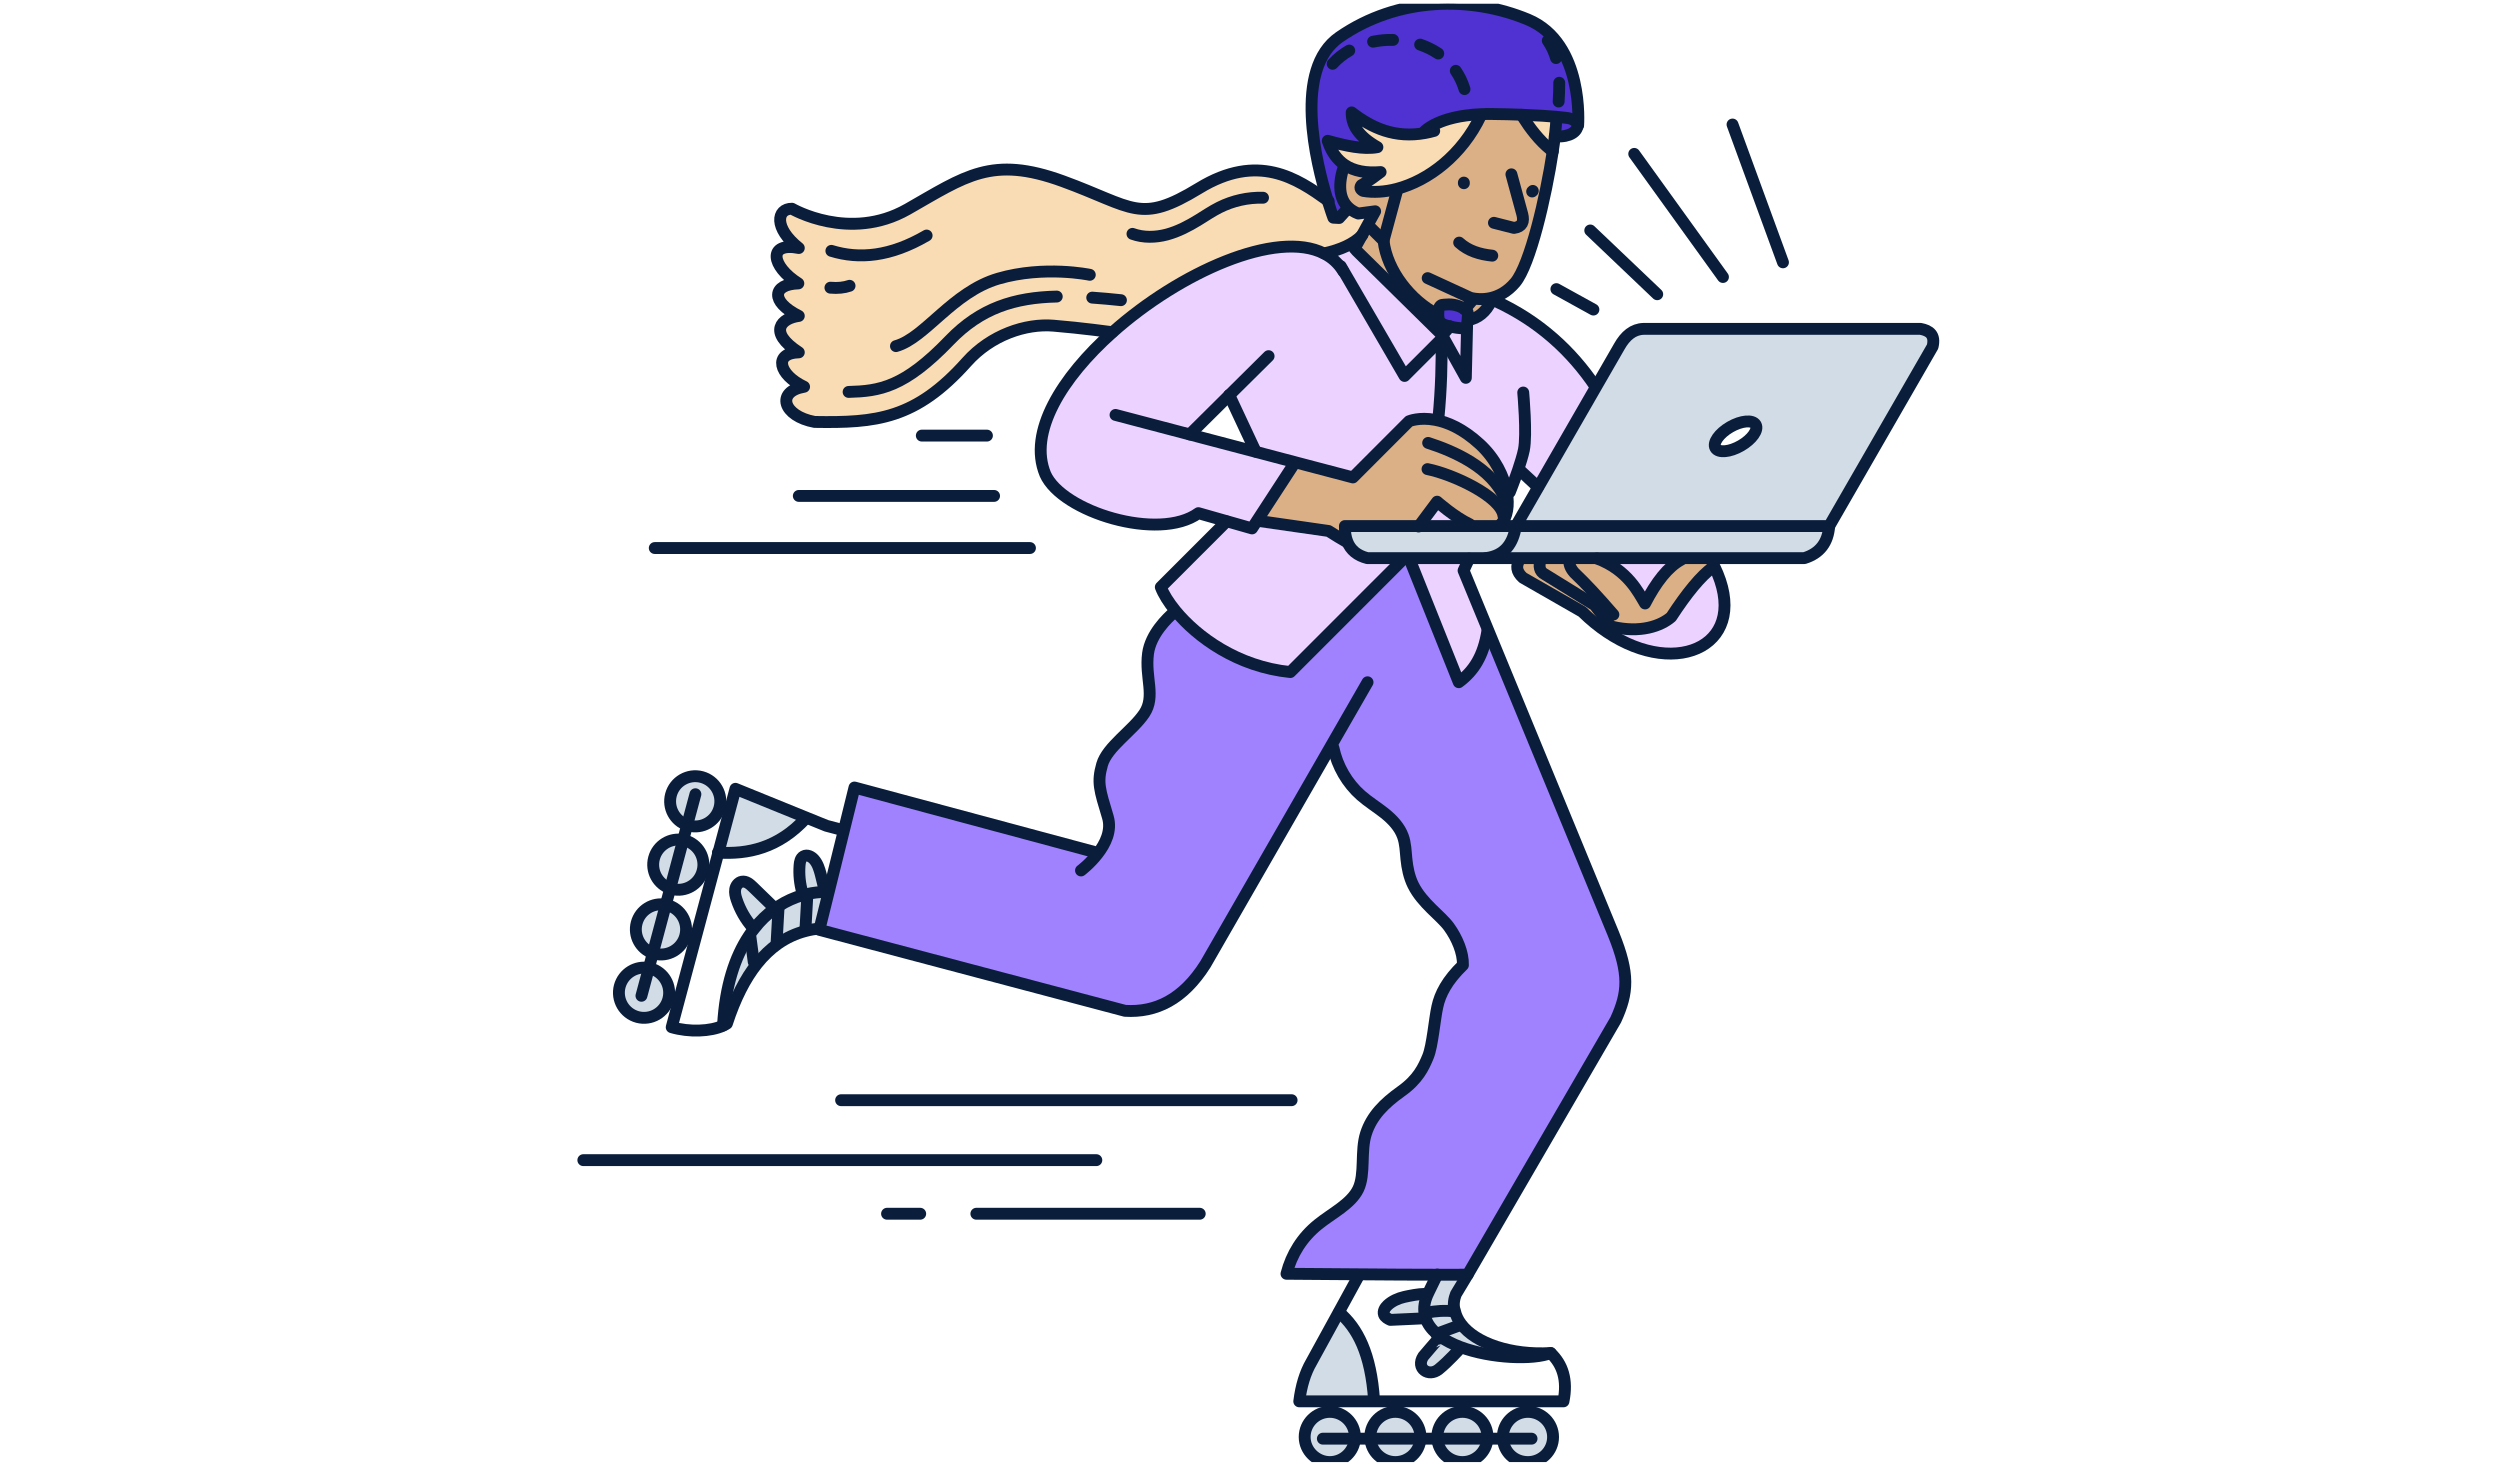 <svg width="280" height="164" viewBox="0 0 280 164" fill="none" xmlns="http://www.w3.org/2000/svg">
<g clip-path="url(#clip0_2067_2570)">
<path d="M215.107 36.835C216.105 37.021 216.77 37.507 216.451 38.818L204.871 58.917H169.777L172.286 54.565L178.761 43.324L181.357 38.818C182.036 37.607 182.914 36.868 184.072 36.835H215.107ZM194.987 49.919C196.232 49.2 196.971 48.149 196.638 47.57C196.298 46.991 195.021 47.104 193.776 47.823C192.538 48.541 191.799 49.593 192.132 50.172C192.465 50.751 193.743 50.638 194.987 49.919Z" fill="#D2DCE6"/>
<path d="M169.777 58.917H204.871C204.738 60.754 203.832 61.972 202.082 62.511H166.449C168.532 62.225 169.477 60.874 169.777 58.917Z" fill="#D2DCE6"/>
<path d="M192.012 63.45C196.219 72.088 187.966 76.148 179.993 70.797L180.492 70.205V70.178C183.733 70.963 186.036 70.092 187.181 69.1C188.938 66.405 190.508 64.488 191.846 63.529L192.012 63.45Z" fill="#EBD2FF"/>
<path d="M191.753 62.937C191.846 63.11 191.932 63.283 192.012 63.45L191.846 63.529C190.508 64.488 188.938 66.404 187.18 69.1C186.036 70.092 183.733 70.963 180.498 70.178C180.478 70.178 180.452 70.171 180.432 70.165L178.608 67.775L173.031 64.328C172.399 64.002 172.326 63.41 172.552 62.671V62.511H178.861V62.551C182.302 63.822 183.52 66.391 184.245 67.589C185.497 65.18 186.808 63.489 188.305 62.678V62.511H191.753V62.937Z" fill="#DBB087"/>
<path d="M188.305 62.511V62.678C186.808 63.489 185.497 65.18 184.246 67.589C183.52 66.391 182.302 63.822 178.861 62.551V62.511H188.305Z" fill="#EBD2FF"/>
<path d="M149.038 83.595L135.009 107.994C132.513 111.947 129.452 113.425 126.004 113.212L91.762 104.141L91.795 104.001L92.8 99.948L94.517 92.999L95.702 88.201L122.577 95.422L122.936 95.622C123.801 94.51 124.54 93.019 124.074 91.489C123.149 88.414 122.869 87.629 123.435 85.625C124.008 83.629 126.869 81.838 128.16 79.908C129.445 77.978 128.227 75.908 128.58 73.193C128.866 71.03 130.729 69.233 131.482 68.588L131.668 68.428C134.057 71.329 138.59 74.677 144.519 75.269L157.131 62.651V62.511H157.903V62.704L163.381 76.408C165.045 75.176 166.15 73.493 166.595 70.617L166.675 70.584L180.698 104.587C182.522 109.086 182.355 111.175 180.964 114.217L164.386 142.749H164.379C164.253 142.769 162.908 142.775 160.965 142.769C158.536 142.769 155.161 142.749 152.073 142.722C147.814 142.695 144.087 142.662 144.087 142.662C144.659 140.453 145.844 138.576 147.621 137.145C149.158 135.894 151.308 134.862 152.12 133.178C152.932 131.494 152.353 128.932 152.992 126.955C153.631 124.979 155.022 123.588 156.925 122.23C158.829 120.879 159.441 119.535 159.94 118.33C160.439 117.125 160.672 114.157 160.985 112.746C161.291 111.335 162.063 109.818 163.847 108.094C163.887 106.696 163.195 105.066 162.289 103.815C161.384 102.563 159.294 101.192 158.276 99.136C157.824 98.224 157.617 97.206 157.517 96.194C157.431 95.342 157.418 94.47 157.125 93.665C156.752 92.627 155.953 91.788 155.095 91.096C154.23 90.411 153.278 89.825 152.446 89.1C150.875 87.722 149.777 85.818 149.345 83.775L149.038 83.595Z" fill="#A082FF"/>
<path d="M180.498 70.178V70.205L179.993 70.797C179.054 70.171 178.122 69.413 177.211 68.514L170.569 64.707C169.79 63.995 169.823 63.37 170.136 62.777V62.511H172.552V62.671C172.326 63.41 172.399 64.002 173.031 64.328L178.608 67.775L180.432 70.165C180.432 70.165 180.478 70.178 180.498 70.178Z" fill="#DBB087"/>
<path d="M170.023 52.641C169.577 53.939 169.104 55.11 169.104 55.11H168.765C168.452 53.353 167.467 51.343 165.743 49.753C163.827 47.989 162.083 47.27 160.732 47.024L161.098 46.891C161.431 43.45 161.484 40.615 161.457 37.959H161.744L164.173 42.319L164.313 36.469H164.299C164.326 36.262 164.346 36.056 164.366 35.85H164.432C165.511 35.657 166.436 34.971 167.028 33.673H167.407C172.445 35.976 176.073 39.417 178.662 43.264L178.761 43.324L172.286 54.565L172.246 54.545L170.243 52.681L170.023 52.641Z" fill="#EBD2FF"/>
<path d="M148.692 22.446C147.355 18.113 144.839 7.737 150.017 4.157C156.632 -0.416 164.812 -0.442 171.141 2.193C177.464 4.836 176.752 14.053 176.752 14.053L176.665 14.067C176.652 13.654 176.246 13.281 175.394 13.195C175.394 13.195 175.041 13.148 174.316 13.082C173.504 13.008 172.206 12.915 170.396 12.849C169.444 12.809 168.346 12.782 167.101 12.769C166.662 12.762 166.243 12.769 165.843 12.789C161.111 12.995 159.561 14.699 159.561 14.699L159.601 14.899C156.253 15.504 153.664 14.359 151.388 12.589C151.375 13.947 152.067 15.225 154.27 16.483C152.719 16.762 150.762 16.349 148.706 15.77C149.105 17.008 149.757 17.893 150.616 18.472L150.543 18.559C149.85 20.582 149.957 22.266 151.035 23.258L150.982 23.311L149.984 24.416L149.338 24.382C149.338 24.382 149.058 23.644 148.692 22.446Z" fill="#5032D2"/>
<path d="M176.665 14.066C176.698 14.679 175.846 15.377 174.316 15.271L174.143 15.258C174.249 14.379 174.309 13.634 174.316 13.088C175.041 13.148 175.394 13.194 175.394 13.194C176.246 13.281 176.652 13.654 176.665 14.066Z" fill="#5032D2"/>
<path d="M174.143 15.258C174.083 15.777 174.003 16.349 173.91 16.948L173.637 16.735C172.366 15.697 171.394 14.419 170.529 13.055L170.396 12.855C172.206 12.915 173.504 13.008 174.316 13.081C174.309 13.634 174.249 14.379 174.143 15.258Z" fill="#FADCB4"/>
<path d="M164.858 33.394L164.812 33.74L164.046 34.632C163.461 34.226 162.729 34.039 162.016 34.106C161.577 34.153 161.417 34.059 161.211 34.412C161.105 34.592 161.085 34.891 161.085 35.151H160.898C158.063 33.7 155.341 30.379 154.955 26.951L156.473 21.341L156.419 21.161C159.987 20.229 163.76 17.361 165.85 12.948V12.789C166.243 12.769 166.662 12.762 167.101 12.769C168.346 12.782 169.444 12.809 170.396 12.849L170.529 13.055C171.394 14.419 172.366 15.697 173.637 16.735L173.91 16.948C173.138 22.06 171.381 29.64 169.71 31.637C168.818 32.695 167.827 33.181 166.955 33.38C166.01 33.593 165.211 33.474 164.858 33.394Z" fill="#DBB087"/>
<path d="M168.326 161.131C168.319 161.071 168.319 161.011 168.319 160.945C168.319 159.394 169.577 158.129 171.128 158.129C172.678 158.129 173.943 159.394 173.943 160.945C173.943 162.495 172.685 163.753 171.128 163.753C169.57 163.753 168.419 162.595 168.326 161.131Z" fill="#D2DCE6"/>
<path d="M163.647 148.299C165.264 150.462 169.251 151.807 173.677 151.541C171.76 152.313 167.035 152.166 163.567 150.868C162.715 150.542 161.943 150.156 161.304 149.697C161.165 149.597 161.038 149.491 160.912 149.384L163.494 148.433L163.647 148.299Z" fill="#D2DCE6"/>
<path d="M158.922 58.917H169.777C169.477 60.874 168.532 62.225 166.449 62.504H164.532H153.145C152.02 62.218 151.261 61.606 150.895 60.648C150.702 60.162 150.616 59.583 150.629 58.91H158.922V58.917Z" fill="#D2DCE6"/>
<path d="M168.765 55.117C169.025 56.601 168.812 57.912 168.146 58.651V58.917H164.619V58.718C162.882 57.899 160.958 56.188 160.958 56.188L158.922 58.917H150.629C150.616 59.589 150.702 60.168 150.895 60.654L150.809 60.688C150.29 60.401 149.617 59.989 148.805 59.47L140.872 58.331L140.806 58.292L145.019 51.822L145.032 51.763L151.528 53.473L157.817 47.177C157.817 47.177 158.942 46.691 160.732 47.024C162.083 47.27 163.827 47.989 165.743 49.753C167.467 51.343 168.452 53.353 168.765 55.117Z" fill="#DBB087"/>
<path d="M166.955 33.38L167.028 33.673C166.436 34.971 165.511 35.657 164.432 35.856H164.366C164.386 35.657 164.399 35.464 164.406 35.271C164.412 35.164 164.419 35.058 164.379 34.965C164.333 34.858 164.239 34.778 164.153 34.705C164.12 34.678 164.086 34.652 164.046 34.632L164.812 33.74L164.858 33.394C165.211 33.474 166.01 33.593 166.955 33.38Z" fill="#DBB087"/>
<path d="M163.92 63.902L166.675 70.584L166.595 70.617C166.149 73.493 165.045 75.176 163.381 76.408L157.903 62.704V62.511H164.532V62.564L163.92 63.902Z" fill="#EBD2FF"/>
<path d="M166.595 160.945C166.595 161.011 166.595 161.071 166.589 161.131H160.978C160.978 161.071 160.978 161.011 160.978 160.945C160.978 159.394 162.236 158.129 163.793 158.129C165.351 158.129 166.602 159.394 166.602 160.945H166.595Z" fill="#D2DCE6"/>
<path d="M160.978 161.131H166.589C166.495 162.595 165.278 163.753 163.787 163.753C162.296 163.753 161.071 162.595 160.978 161.131Z" fill="#D2DCE6"/>
<path d="M159.6 14.898L159.561 14.699C159.561 14.699 161.111 12.995 165.843 12.789V12.948C163.76 17.361 159.986 20.229 156.419 21.161C155.108 21.5 153.824 21.58 152.666 21.381C152.326 21.194 152.286 20.981 152.486 20.735C152.486 20.735 153.238 20.342 154.629 19.271C153.032 19.411 151.667 19.171 150.616 18.472C149.757 17.893 149.105 17.008 148.706 15.77C150.762 16.349 152.719 16.762 154.269 16.482C152.067 15.224 151.374 13.947 151.388 12.589C153.664 14.359 156.253 15.504 159.6 14.898Z" fill="#FADCB4"/>
<path d="M164.619 58.718V58.917H158.922L160.958 56.188C160.958 56.188 162.882 57.899 164.619 58.718Z" fill="#EBD2FF"/>
<path d="M164.046 34.632C164.086 34.652 164.12 34.678 164.153 34.705C164.239 34.778 164.333 34.858 164.379 34.964C164.419 35.058 164.412 35.164 164.406 35.271C164.399 35.464 164.386 35.657 164.366 35.85C164.346 36.056 164.326 36.262 164.299 36.468C164.299 36.489 164.293 36.502 164.293 36.522C164.279 36.608 164.259 36.708 164.186 36.755C164.14 36.781 164.073 36.781 164.02 36.781C163.467 36.768 162.915 36.695 162.383 36.562C162.249 36.528 162.116 36.489 161.983 36.449C161.704 36.362 161.404 36.242 161.244 35.989C161.145 35.83 161.111 35.637 161.098 35.45C161.091 35.364 161.085 35.264 161.085 35.151C161.085 34.891 161.105 34.592 161.211 34.412C161.417 34.059 161.577 34.153 162.016 34.106C162.729 34.039 163.461 34.226 164.046 34.632Z" fill="#5032D2"/>
<path d="M164.379 142.755L163.061 144.945C162.888 145.378 162.695 146.163 162.955 146.822V146.835L162.795 146.875C161.937 146.749 160.892 146.809 159.687 147.035L159.541 147.061C159.454 146.456 159.547 145.784 159.86 145.051C159.92 144.912 159.987 144.772 160.06 144.626L160.965 142.769C162.908 142.775 164.253 142.769 164.379 142.755Z" fill="#D2DCE6"/>
<path d="M164.313 36.468L164.173 42.319L161.744 37.959H161.457C161.464 37.793 161.457 37.627 161.457 37.46H161.604L162.383 36.562C162.915 36.695 163.467 36.768 164.02 36.781C164.073 36.781 164.14 36.781 164.186 36.755C164.259 36.708 164.279 36.608 164.293 36.522C164.293 36.502 164.299 36.489 164.299 36.468H164.313Z" fill="#EBD2FF"/>
<path d="M163.647 148.299L163.494 148.432L160.912 149.384C160.313 148.872 159.873 148.279 159.654 147.607C159.601 147.427 159.561 147.248 159.541 147.061L159.687 147.035C160.892 146.809 161.937 146.749 162.795 146.875L162.955 146.835C163.068 147.354 163.308 147.847 163.647 148.299Z" fill="#D2DCE6"/>
<path d="M163.567 150.868L163.494 151.055C163.494 151.055 162.256 152.452 161.131 153.364C160.006 154.269 158.542 153.244 159.407 151.913C159.407 151.913 161.091 149.93 161.131 149.93L161.304 149.697C161.943 150.156 162.715 150.542 163.567 150.868Z" fill="#D2DCE6"/>
<path d="M152.519 26.386L153.165 25.208L153.251 25.254L154.955 26.951C155.341 30.379 158.063 33.7 160.898 35.157H161.085C161.085 35.264 161.085 35.364 161.098 35.45C161.111 35.637 161.145 35.83 161.244 35.989C161.404 36.242 161.704 36.362 161.983 36.449C162.116 36.489 162.249 36.529 162.382 36.562L161.604 37.46H161.457L151.947 28.096L151.707 27.817L151.767 27.743L152.519 26.386Z" fill="#DBB087"/>
<path d="M145.032 51.763L145.019 51.823L140.806 58.292L140.227 59.183L137.378 58.371L134.223 57.473C129.798 60.688 118.929 57.327 117.073 53.114C115.129 48.415 118.909 42.292 124.593 37.221C132.114 30.512 142.969 25.654 148.3 28.395C149.178 28.841 149.91 29.494 150.449 30.386L150.483 30.366L157.311 42.106L161.457 37.959C161.484 40.615 161.431 43.45 161.098 46.891L160.732 47.024C158.942 46.691 157.817 47.177 157.817 47.177L151.528 53.473L145.032 51.763ZM133.258 48.661L140.646 50.605V50.585L140.446 50.179L137.871 44.675L137.678 44.262L133.438 48.468L133.258 48.655V48.661Z" fill="#EBD2FF"/>
<path d="M150.483 30.366L150.449 30.386C149.91 29.494 149.178 28.841 148.3 28.396V28.382C150.177 27.97 151.601 27.311 152.519 26.386L151.767 27.743L151.707 27.817L151.947 28.096L161.457 37.46C161.457 37.627 161.464 37.793 161.457 37.959L157.311 42.106L150.483 30.366Z" fill="#EBD2FF"/>
<path d="M159.554 144.918L159.86 145.052C159.547 145.784 159.454 146.456 159.541 147.061C159.561 147.248 159.601 147.427 159.654 147.607L159.581 147.627C158.928 147.707 157.797 147.714 155.721 147.827C155.434 147.694 155.122 147.527 155.008 147.234C154.875 146.862 155.122 146.456 155.414 146.183C155.933 145.704 156.606 145.411 157.298 145.251C157.99 145.098 158.842 144.932 159.554 144.918Z" fill="#D2DCE6"/>
<path d="M159.095 160.945C159.095 161.011 159.095 161.071 159.095 161.131H153.484C153.477 161.071 153.477 161.011 153.477 160.945C153.477 159.394 154.735 158.129 156.286 158.129C157.837 158.129 159.101 159.394 159.101 160.945H159.095Z" fill="#D2DCE6"/>
<path d="M153.477 161.131H159.088C158.995 162.595 157.77 163.753 156.279 163.753C154.789 163.753 153.571 162.595 153.477 161.131Z" fill="#D2DCE6"/>
<path d="M157.131 62.511V62.651L144.519 75.27C138.589 74.677 134.057 71.33 131.668 68.428C130.862 67.443 130.297 66.518 130.01 65.759L137.371 58.398V58.372L140.227 59.184L140.806 58.292L140.872 58.332L148.805 59.47C149.617 59.989 150.29 60.401 150.809 60.688L150.895 60.654C151.261 61.613 152.02 62.225 153.145 62.511H157.131Z" fill="#EBD2FF"/>
<path d="M156.419 21.161L156.473 21.341L154.955 26.951L153.251 25.254L153.165 25.208L154.017 23.664L152.127 23.916C151.687 23.75 151.328 23.53 151.035 23.258C149.957 22.266 149.85 20.582 150.543 18.559L150.616 18.472C151.667 19.171 153.032 19.411 154.629 19.271C153.238 20.343 152.486 20.735 152.486 20.735C152.286 20.982 152.326 21.195 152.666 21.381C153.824 21.581 155.108 21.501 156.419 21.161Z" fill="#DBB087"/>
<path d="M154.017 23.664L153.165 25.208L152.519 26.386C151.601 27.311 150.177 27.97 148.306 28.382V28.396C142.969 25.654 132.114 30.512 124.593 37.221L124.58 37.207C124.58 37.207 121.092 36.728 117.984 36.475C114.876 36.216 110.983 37.507 108.281 40.535C102.551 46.964 98.098 47.37 91.236 47.257C87.649 46.592 86.897 43.856 90.058 43.317C87.216 41.979 86.591 39.543 89.466 39.464C85.932 37.154 87.536 35.643 89.466 35.384C86.251 33.78 86.511 31.836 89.413 31.743C86.358 29.813 85.965 27.084 89.466 27.777C86.631 25.527 86.99 23.364 88.701 23.377C88.701 23.377 95.13 27.138 101.639 23.437C108.141 19.737 111.063 17.388 119.036 20.296C127.009 23.204 127.608 25.161 134.297 21.081C140.899 17.048 145.278 19.997 148.692 22.446C149.058 23.644 149.338 24.382 149.338 24.382L149.984 24.416L150.982 23.311L151.035 23.258C151.328 23.53 151.687 23.75 152.127 23.916L154.017 23.664Z" fill="#FADCB4"/>
<path d="M153.897 156.845V156.951H145.518C145.731 155.214 146.183 153.743 146.875 152.559L149.944 146.962L149.983 146.982C152.033 148.732 153.551 151.58 153.897 156.845Z" fill="#D2DCE6"/>
<path d="M151.747 161.131C151.647 162.595 150.429 163.753 148.939 163.753C147.448 163.753 146.123 162.495 146.123 160.945C146.123 159.394 147.388 158.129 148.939 158.129C150.489 158.129 151.754 159.394 151.754 160.945C151.754 161.011 151.754 161.071 151.747 161.131Z" fill="#D2DCE6"/>
<path d="M92.381 99.908C92.494 99.908 92.6 99.915 92.7 99.921L92.8 99.948L91.795 104.001H91.775C91.249 104.048 90.737 104.134 90.238 104.267L90.205 104.141L90.418 100.347L90.371 100.141C91.096 99.975 91.775 99.901 92.381 99.908Z" fill="#D2DCE6"/>
<path d="M92.381 99.908C91.775 99.901 91.097 99.975 90.371 100.141C90.211 100.174 90.045 100.221 89.872 100.267V100.008C89.579 99.003 89.472 97.951 89.552 96.913C89.579 96.527 89.665 96.094 90.005 95.908C90.391 95.682 90.89 95.935 91.183 96.274C91.582 96.733 91.769 97.339 91.922 97.925C92.095 98.584 92.248 99.242 92.381 99.908Z" fill="#D2DCE6"/>
<path d="M90.371 100.141L90.418 100.347L90.205 104.141L90.238 104.267C89.133 104.553 88.095 105.026 87.13 105.705L86.983 105.498L87.203 101.565L87.163 101.512C88.068 100.919 88.993 100.52 89.872 100.267C90.045 100.221 90.211 100.174 90.371 100.141Z" fill="#D2DCE6"/>
<path d="M90.298 91.569L90.271 91.629C87.183 94.996 83.736 95.702 80.461 95.489L82.371 88.347L90.298 91.569Z" fill="#D2DCE6"/>
<path d="M87.163 101.512L87.203 101.565L86.984 105.498L87.13 105.705C86.298 106.29 85.519 107.029 84.794 107.934L84.415 107.715L84.055 104.993L83.856 104.853C84.042 104.56 84.242 104.281 84.461 104.021C85.153 103.116 85.925 102.397 86.717 101.818C86.864 101.712 87.01 101.612 87.163 101.512Z" fill="#D2DCE6"/>
<path d="M86.631 101.711L86.717 101.818C85.925 102.397 85.153 103.116 84.461 104.021L84.308 103.901C83.503 102.989 82.89 101.918 82.504 100.766C82.378 100.387 82.278 99.988 82.345 99.595C82.411 99.202 82.691 98.823 83.083 98.75C83.563 98.656 83.989 99.023 84.335 99.362C85.093 100.094 85.852 100.833 86.611 101.572C86.644 101.598 86.684 101.645 86.664 101.691C86.664 101.705 86.644 101.711 86.631 101.711Z" fill="#D2DCE6"/>
<path d="M84.415 107.715L84.794 107.934C83.469 109.598 82.331 111.808 81.413 114.643C81.286 114.729 81.14 114.809 80.987 114.876V114.856C81.227 110.364 82.345 107.136 83.855 104.853L84.055 104.993L84.415 107.715Z" fill="#D2DCE6"/>
<path d="M76.96 92.407C75.569 91.941 74.764 90.464 75.15 89.02C75.549 87.522 77.094 86.63 78.598 87.03C80.095 87.436 80.987 88.973 80.581 90.477C80.182 91.975 78.644 92.866 77.14 92.467C77.08 92.454 77.02 92.434 76.96 92.407Z" fill="#D2DCE6"/>
<path d="M76.694 94.124C78.198 94.53 79.09 96.068 78.684 97.572C78.285 99.069 76.741 99.961 75.243 99.562C75.183 99.549 75.124 99.529 75.064 99.502L76.514 94.085C76.574 94.091 76.634 94.104 76.694 94.124Z" fill="#D2DCE6"/>
<path d="M74.757 101.379C76.255 101.778 77.147 103.316 76.747 104.82C76.348 106.317 74.804 107.209 73.3 106.81C73.24 106.796 73.18 106.776 73.12 106.756L74.571 101.339C74.631 101.346 74.697 101.359 74.757 101.379Z" fill="#D2DCE6"/>
<path d="M76.514 94.084L75.064 99.502C73.673 99.029 72.867 97.559 73.253 96.114C73.639 94.677 75.077 93.798 76.514 94.084Z" fill="#D2DCE6"/>
<path d="M72.674 108.427C72.741 108.427 72.801 108.453 72.861 108.467C74.358 108.873 75.25 110.41 74.851 111.914C74.445 113.412 72.907 114.304 71.403 113.904C69.906 113.498 69.014 111.961 69.413 110.457C69.806 109.019 71.237 108.141 72.674 108.427Z" fill="#D2DCE6"/>
<path d="M74.571 101.339L73.12 106.756C71.729 106.284 70.924 104.806 71.31 103.362C71.696 101.924 73.127 101.046 74.571 101.339Z" fill="#D2DCE6"/>
<path d="M169.777 58.917L172.286 54.565L178.761 43.324L181.357 38.818C182.036 37.607 182.914 36.868 184.072 36.835H215.107C216.105 37.021 216.77 37.507 216.451 38.818L204.871 58.917H169.777Z" stroke="#0A1E3C" stroke-width="1.331" stroke-linecap="round" stroke-linejoin="round"/>
<path d="M169.777 58.917H168.479" stroke="#0A1E3C" stroke-width="1.331" stroke-linecap="round" stroke-linejoin="round"/>
<path d="M204.871 58.917C204.737 60.754 203.832 61.972 202.082 62.511H153.145C152.02 62.225 151.261 61.613 150.895 60.654C150.702 60.169 150.616 59.589 150.629 58.917H168.479" stroke="#0A1E3C" stroke-width="1.331" stroke-linecap="round" stroke-linejoin="round"/>
<path d="M169.777 58.917C169.477 60.874 168.532 62.225 166.449 62.505" stroke="#0A1E3C" stroke-width="1.331" stroke-linecap="round" stroke-linejoin="round"/>
<path d="M192.132 50.172C192.465 50.751 193.743 50.638 194.987 49.919C196.232 49.2 196.971 48.149 196.638 47.57C196.298 46.991 195.021 47.104 193.776 47.823C192.538 48.541 191.799 49.593 192.132 50.172Z" stroke="#0A1E3C" stroke-width="1.331" stroke-linecap="round" stroke-linejoin="round"/>
<path d="M163.953 20.522V20.449" stroke="#0A1E3C" stroke-width="1.331" stroke-linecap="round" stroke-linejoin="round"/>
<path d="M171.6 21.447C171.6 21.447 171.653 21.401 171.673 21.381" stroke="#0A1E3C" stroke-width="1.331" stroke-linecap="round" stroke-linejoin="round"/>
<path d="M160.978 142.749L160.965 142.769L160.06 144.626C159.987 144.772 159.92 144.912 159.86 145.052C159.547 145.784 159.454 146.456 159.541 147.061C159.561 147.248 159.6 147.428 159.654 147.607C159.873 148.279 160.313 148.872 160.912 149.384C161.038 149.491 161.165 149.597 161.304 149.697C161.943 150.156 162.715 150.542 163.567 150.868C167.035 152.166 171.76 152.313 173.677 151.541" stroke="#0A1E3C" stroke-width="1.331" stroke-linecap="round" stroke-linejoin="round"/>
<path d="M149.983 146.982C152.033 148.732 153.551 151.58 153.897 156.845" stroke="#0A1E3C" stroke-width="1.331" stroke-linecap="round" stroke-linejoin="round"/>
<path d="M159.687 147.035C160.892 146.809 161.937 146.749 162.795 146.875" stroke="#0A1E3C" stroke-width="1.331" stroke-linecap="round" stroke-linejoin="round"/>
<path d="M160.865 149.397L160.912 149.384L163.494 148.432" stroke="#0A1E3C" stroke-width="1.331" stroke-linecap="round" stroke-linejoin="round"/>
<path d="M159.554 144.918C158.842 144.932 157.99 145.098 157.298 145.251C156.605 145.411 155.933 145.704 155.414 146.183C155.121 146.456 154.875 146.862 155.008 147.234C155.121 147.527 155.434 147.694 155.72 147.827C157.797 147.714 158.928 147.707 159.58 147.627" stroke="#0A1E3C" stroke-width="1.331" stroke-linecap="round" stroke-linejoin="round"/>
<path d="M161.131 149.93C161.091 149.93 159.407 151.913 159.407 151.913C158.542 153.244 160.006 154.269 161.131 153.364C162.256 152.452 163.494 151.055 163.494 151.055" stroke="#0A1E3C" stroke-width="1.331" stroke-linecap="round" stroke-linejoin="round"/>
<path d="M151.754 160.945C151.754 161.011 151.754 161.071 151.747 161.131C151.647 162.595 150.429 163.753 148.939 163.753C147.448 163.753 146.123 162.495 146.123 160.945C146.123 159.394 147.388 158.129 148.939 158.129C150.489 158.129 151.754 159.394 151.754 160.945Z" stroke="#0A1E3C" stroke-width="1.331" stroke-linecap="round" stroke-linejoin="round"/>
<path d="M153.478 161.131C153.471 161.071 153.471 161.011 153.471 160.945C153.471 159.394 154.729 158.129 156.28 158.129C157.83 158.129 159.095 159.394 159.095 160.945C159.095 161.011 159.095 161.071 159.095 161.131C159.002 162.595 157.777 163.753 156.286 163.753C154.795 163.753 153.577 162.595 153.484 161.131H153.478Z" stroke="#0A1E3C" stroke-width="1.331" stroke-linecap="round" stroke-linejoin="round"/>
<path d="M160.978 161.131C160.978 161.071 160.978 161.011 160.978 160.945C160.978 159.394 162.236 158.129 163.793 158.129C165.351 158.129 166.602 159.394 166.602 160.945C166.602 161.011 166.602 161.071 166.595 161.131C166.502 162.595 165.284 163.753 163.793 163.753C162.303 163.753 161.078 162.595 160.985 161.131H160.978Z" stroke="#0A1E3C" stroke-width="1.331" stroke-linecap="round" stroke-linejoin="round"/>
<path d="M173.943 160.945C173.943 162.495 172.685 163.753 171.128 163.753C169.57 163.753 168.419 162.595 168.326 161.131C168.319 161.071 168.319 161.011 168.319 160.945C168.319 159.394 169.577 158.129 171.128 158.129C172.678 158.129 173.943 159.394 173.943 160.945Z" stroke="#0A1E3C" stroke-width="1.331" stroke-linecap="round" stroke-linejoin="round"/>
<path d="M148.16 161.131H151.747H153.477H159.088H160.978H166.589H168.326H171.534" stroke="#0A1E3C" stroke-width="1.331" stroke-linecap="round" stroke-linejoin="round"/>
<path d="M91.775 103.994C91.249 104.048 90.737 104.134 90.238 104.267C89.133 104.553 88.095 105.026 87.13 105.705C86.298 106.29 85.519 107.029 84.794 107.934C83.469 109.598 82.331 111.808 81.413 114.643C81.286 114.729 81.14 114.809 80.987 114.876C79.582 115.528 77.18 115.621 75.23 115.049L80.461 95.489L82.371 88.347L90.298 91.569L92.561 92.487L94.204 92.92" stroke="#0A1E3C" stroke-width="1.331" stroke-linecap="round" stroke-linejoin="round"/>
<path d="M77.14 92.467C77.08 92.454 77.02 92.434 76.96 92.407C75.569 91.941 74.764 90.464 75.15 89.02C75.549 87.522 77.093 86.63 78.597 87.03C80.095 87.436 80.987 88.973 80.581 90.477C80.181 91.975 78.644 92.866 77.14 92.467Z" stroke="#0A1E3C" stroke-width="1.331" stroke-linecap="round" stroke-linejoin="round"/>
<path d="M76.514 94.084C76.574 94.091 76.634 94.104 76.694 94.124C78.198 94.53 79.09 96.068 78.684 97.572C78.285 99.069 76.741 99.961 75.243 99.562C75.183 99.549 75.124 99.529 75.064 99.502C73.673 99.029 72.867 97.559 73.253 96.114C73.639 94.677 75.077 93.798 76.514 94.084Z" stroke="#0A1E3C" stroke-width="1.331" stroke-linecap="round" stroke-linejoin="round"/>
<path d="M74.571 101.339C74.631 101.345 74.698 101.359 74.757 101.379C76.255 101.778 77.147 103.315 76.747 104.82C76.348 106.317 74.804 107.209 73.3 106.81C73.24 106.796 73.18 106.776 73.12 106.756C71.729 106.284 70.924 104.806 71.31 103.362C71.696 101.924 73.127 101.046 74.571 101.339Z" stroke="#0A1E3C" stroke-width="1.331" stroke-linecap="round" stroke-linejoin="round"/>
<path d="M71.403 113.904C69.906 113.498 69.014 111.961 69.413 110.457C69.806 109.019 71.237 108.141 72.674 108.427C72.741 108.427 72.801 108.453 72.861 108.467C74.358 108.873 75.25 110.41 74.851 111.914C74.445 113.412 72.907 114.304 71.403 113.904Z" stroke="#0A1E3C" stroke-width="1.331" stroke-linecap="round" stroke-linejoin="round"/>
<path d="M77.885 88.953L76.96 92.407L76.514 94.084L75.064 99.502L74.571 101.339L73.12 106.756L72.674 108.427L71.842 111.528" stroke="#0A1E3C" stroke-width="1.331" stroke-linecap="round" stroke-linejoin="round"/>
<path d="M80.408 95.489H80.461C83.736 95.702 87.183 94.996 90.271 91.629" stroke="#0A1E3C" stroke-width="1.331" stroke-linecap="round" stroke-linejoin="round"/>
<path d="M92.7 99.921C92.601 99.921 92.494 99.908 92.381 99.908C91.775 99.901 91.096 99.975 90.371 100.141C90.211 100.174 90.045 100.221 89.872 100.267C88.993 100.52 88.068 100.92 87.163 101.512C87.01 101.612 86.864 101.712 86.717 101.818C85.925 102.397 85.153 103.116 84.461 104.021C84.241 104.281 84.042 104.56 83.855 104.853C82.345 107.136 81.227 110.364 80.98 114.856" stroke="#0A1E3C" stroke-width="1.331" stroke-linecap="round" stroke-linejoin="round"/>
<path d="M84.055 104.993L84.414 107.715" stroke="#0A1E3C" stroke-width="1.331" stroke-linecap="round" stroke-linejoin="round"/>
<path d="M87.203 101.565L86.983 105.498" stroke="#0A1E3C" stroke-width="1.331" stroke-linecap="round" stroke-linejoin="round"/>
<path d="M90.418 100.347L90.205 104.141" stroke="#0A1E3C" stroke-width="1.331" stroke-linecap="round" stroke-linejoin="round"/>
<path d="M84.308 103.901C83.503 102.989 82.89 101.918 82.504 100.766C82.378 100.387 82.278 99.988 82.345 99.595C82.411 99.202 82.691 98.823 83.083 98.75C83.563 98.656 83.989 99.023 84.335 99.362C85.093 100.094 85.852 100.833 86.611 101.572C86.644 101.598 86.684 101.645 86.664 101.691C86.664 101.705 86.644 101.711 86.631 101.711C86.604 101.711 86.571 101.685 86.591 101.665" stroke="#0A1E3C" stroke-width="1.331" stroke-linecap="round" stroke-linejoin="round"/>
<path d="M89.872 100.008C89.579 99.003 89.472 97.951 89.552 96.913C89.579 96.527 89.665 96.094 90.005 95.908C90.391 95.682 90.89 95.935 91.183 96.274C91.582 96.733 91.769 97.339 91.922 97.925C92.095 98.584 92.248 99.242 92.381 99.908" stroke="#0A1E3C" stroke-width="1.331" stroke-linecap="round" stroke-linejoin="round"/>
<path d="M164.379 142.755L163.061 144.945C162.888 145.378 162.695 146.163 162.955 146.822V146.835C163.068 147.354 163.307 147.847 163.647 148.299C165.264 150.462 169.251 151.807 173.677 151.541C174.994 152.798 175.6 154.515 175.108 156.951H145.518C145.731 155.214 146.183 153.743 146.875 152.559L149.943 146.962L152.073 143.068" stroke="#0A1E3C" stroke-width="1.331" stroke-linecap="round" stroke-linejoin="round"/>
<path d="M164.532 62.565L163.92 63.902L166.675 70.584L180.698 104.587C182.522 109.086 182.355 111.176 180.964 114.217L164.386 142.749H164.379C164.253 142.769 162.908 142.775 160.965 142.769C158.536 142.769 155.161 142.749 152.073 142.722C147.814 142.696 144.087 142.662 144.087 142.662C144.659 140.453 145.844 138.576 147.621 137.145C149.158 135.894 151.308 134.862 152.12 133.178C152.932 131.494 152.353 128.932 152.992 126.955C153.631 124.979 155.022 123.588 156.925 122.23C158.829 120.879 159.441 119.535 159.94 118.33C160.439 117.125 160.672 114.157 160.985 112.746C161.291 111.335 162.063 109.818 163.847 108.094C163.887 106.696 163.194 105.066 162.289 103.815C161.384 102.563 159.294 101.192 158.276 99.136C157.824 98.224 157.617 97.206 157.517 96.194C157.431 95.342 157.418 94.471 157.125 93.665C156.752 92.627 155.953 91.788 155.095 91.096C154.23 90.411 153.278 89.825 152.446 89.1C150.875 87.722 149.777 85.818 149.345 83.775" stroke="#0A1E3C" stroke-width="1.331" stroke-linecap="round" stroke-linejoin="round"/>
<path d="M153.165 76.414L149.038 83.595L135.009 107.994C132.513 111.947 129.452 113.425 126.004 113.212L91.762 104.141L91.795 104.001L92.8 99.948L94.517 92.999L95.702 88.201L122.577 95.422" stroke="#0A1E3C" stroke-width="1.331" stroke-linecap="round" stroke-linejoin="round"/>
<path d="M121.072 97.492C121.072 97.492 122.064 96.753 122.936 95.622C123.801 94.51 124.54 93.02 124.074 91.489C123.149 88.414 122.869 87.629 123.435 85.625C124.007 83.629 126.869 81.838 128.16 79.908C129.445 77.978 128.227 75.909 128.58 73.193C128.866 71.03 130.729 69.233 131.481 68.588" stroke="#0A1E3C" stroke-width="1.331" stroke-linecap="round" stroke-linejoin="round"/>
<path d="M157.903 62.704L163.381 76.408C165.045 75.176 166.149 73.493 166.595 70.618" stroke="#0A1E3C" stroke-width="1.331" stroke-linecap="round" stroke-linejoin="round"/>
<path d="M137.371 58.398L130.01 65.759C130.297 66.518 130.862 67.443 131.668 68.428C134.057 71.33 138.589 74.677 144.519 75.27L157.131 62.651" stroke="#0A1E3C" stroke-width="1.331" stroke-linecap="round" stroke-linejoin="round"/>
<path d="M164.619 58.718C162.882 57.899 160.958 56.188 160.958 56.188L158.922 58.917L158.882 58.97" stroke="#0A1E3C" stroke-width="1.331" stroke-linecap="round" stroke-linejoin="round"/>
<path d="M124.939 46.472L133.258 48.661L140.646 50.605L145.032 51.763L151.527 53.473L157.817 47.177C157.817 47.177 158.942 46.691 160.732 47.024C162.083 47.27 163.827 47.989 165.743 49.753C167.467 51.343 168.452 53.353 168.765 55.117C169.024 56.601 168.812 57.912 168.146 58.651" stroke="#0A1E3C" stroke-width="1.331" stroke-linecap="round" stroke-linejoin="round"/>
<path d="M159.88 52.541C162.735 53.114 168.099 55.609 168.386 57.759" stroke="#0A1E3C" stroke-width="1.331" stroke-linecap="round" stroke-linejoin="round"/>
<path d="M159.953 49.606C162.709 50.498 167.101 52.322 168.599 55.969" stroke="#0A1E3C" stroke-width="1.331" stroke-linecap="round" stroke-linejoin="round"/>
<path d="M140.872 58.331L148.805 59.47C149.617 59.989 150.29 60.401 150.809 60.688" stroke="#0A1E3C" stroke-width="1.331" stroke-linecap="round" stroke-linejoin="round"/>
<path d="M145.019 51.823L140.806 58.292L140.227 59.183L137.378 58.371L134.223 57.473C129.798 60.688 118.929 57.327 117.073 53.114C115.129 48.415 118.909 42.292 124.593 37.221C132.114 30.512 142.969 25.654 148.3 28.395C149.178 28.841 149.91 29.494 150.449 30.386" stroke="#0A1E3C" stroke-width="1.331" stroke-linecap="round" stroke-linejoin="round"/>
<path d="M137.677 44.262L133.438 48.468L133.258 48.655" stroke="#0A1E3C" stroke-width="1.331" stroke-linecap="round" stroke-linejoin="round"/>
<path d="M142.083 39.889L137.678 44.255" stroke="#0A1E3C" stroke-width="1.331" stroke-linecap="round" stroke-linejoin="round"/>
<path d="M137.678 44.255V44.262L137.871 44.675L140.446 50.179L140.653 50.585" stroke="#0A1E3C" stroke-width="1.331" stroke-linecap="round" stroke-linejoin="round"/>
<path d="M151.767 27.743L152.519 26.386L153.165 25.208L154.017 23.664L152.127 23.917C151.687 23.75 151.328 23.53 151.035 23.258C149.957 22.266 149.85 20.582 150.543 18.559" stroke="#0A1E3C" stroke-width="1.331" stroke-linecap="round" stroke-linejoin="round"/>
<path d="M150.163 29.813L150.483 30.366L157.311 42.106L161.457 37.959" stroke="#0A1E3C" stroke-width="1.331" stroke-linecap="round" stroke-linejoin="round"/>
<path d="M161.098 46.891C161.431 43.45 161.484 40.615 161.457 37.959C161.464 37.793 161.457 37.627 161.457 37.46L151.947 28.096L151.707 27.817" stroke="#0A1E3C" stroke-width="1.331" stroke-linecap="round" stroke-linejoin="round"/>
<path d="M161.744 37.959L164.173 42.319L164.313 36.468" stroke="#0A1E3C" stroke-width="1.331" stroke-linecap="round" stroke-linejoin="round"/>
<path d="M170.602 43.963C170.602 43.963 171.028 48.681 170.675 50.392C170.542 51.037 170.282 51.856 170.023 52.641C169.577 53.939 169.104 55.11 169.104 55.11" stroke="#0A1E3C" stroke-width="1.331" stroke-linecap="round" stroke-linejoin="round"/>
<path d="M170.242 52.681L172.246 54.544" stroke="#0A1E3C" stroke-width="1.331" stroke-linecap="round" stroke-linejoin="round"/>
<path d="M164.033 34.645L164.046 34.632L164.812 33.74" stroke="#0A1E3C" stroke-width="1.331" stroke-linecap="round" stroke-linejoin="round"/>
<path d="M161.604 37.46L162.383 36.562L162.396 36.542" stroke="#0A1E3C" stroke-width="1.331" stroke-linecap="round" stroke-linejoin="round"/>
<path d="M164.432 35.856C165.511 35.657 166.436 34.971 167.028 33.673" stroke="#0A1E3C" stroke-width="1.331" stroke-linecap="round" stroke-linejoin="round"/>
<path d="M161.085 35.151C161.085 35.264 161.085 35.364 161.098 35.45C161.111 35.637 161.144 35.83 161.244 35.989C161.404 36.242 161.704 36.362 161.983 36.449C162.116 36.489 162.249 36.528 162.382 36.562C162.915 36.695 163.467 36.768 164.02 36.781C164.073 36.781 164.139 36.781 164.186 36.755C164.259 36.708 164.279 36.608 164.293 36.522C164.293 36.502 164.299 36.489 164.299 36.468C164.326 36.262 164.346 36.056 164.366 35.85C164.386 35.657 164.399 35.464 164.406 35.271C164.412 35.164 164.419 35.058 164.379 34.964C164.332 34.858 164.239 34.778 164.153 34.705C164.119 34.678 164.086 34.652 164.046 34.632C163.461 34.226 162.728 34.039 162.016 34.106C161.577 34.153 161.417 34.059 161.211 34.412C161.105 34.592 161.085 34.891 161.085 35.151Z" stroke="#0A1E3C" stroke-width="1.331" stroke-linecap="round" stroke-linejoin="round"/>
<path d="M159.9 31.151L164.672 33.347C164.672 33.347 164.739 33.367 164.858 33.394C165.211 33.474 166.01 33.593 166.955 33.38C167.827 33.181 168.818 32.695 169.71 31.637C171.381 29.64 173.138 22.059 173.91 16.948C174.003 16.349 174.083 15.777 174.143 15.258C174.249 14.379 174.309 13.634 174.316 13.088" stroke="#0A1E3C" stroke-width="1.331" stroke-linecap="round" stroke-linejoin="round"/>
<path d="M153.251 25.254L154.955 26.951C155.341 30.379 158.063 33.7 160.898 35.157" stroke="#0A1E3C" stroke-width="1.331" stroke-linecap="round" stroke-linejoin="round"/>
<path d="M156.473 21.341L154.955 26.951" stroke="#0A1E3C" stroke-width="1.331" stroke-linecap="round" stroke-linejoin="round"/>
<path d="M167.407 33.68C172.445 35.976 176.073 39.417 178.662 43.264" stroke="#0A1E3C" stroke-width="1.331" stroke-linecap="round" stroke-linejoin="round"/>
<path d="M170.136 62.777C169.823 63.37 169.79 63.995 170.569 64.707L177.211 68.514C178.122 69.413 179.054 70.171 179.993 70.797C187.966 76.148 196.219 72.088 192.012 63.45C191.932 63.283 191.846 63.11 191.753 62.937" stroke="#0A1E3C" stroke-width="1.331" stroke-linecap="round" stroke-linejoin="round"/>
<path d="M178.861 62.551C182.302 63.822 183.52 66.391 184.246 67.589C185.497 65.18 186.808 63.49 188.305 62.678" stroke="#0A1E3C" stroke-width="1.331" stroke-linecap="round" stroke-linejoin="round"/>
<path d="M180.698 68.834C178.941 66.804 177.643 65.4 176.345 64.168C175.866 63.643 175.7 63.123 175.793 62.731" stroke="#0A1E3C" stroke-width="1.331" stroke-linecap="round" stroke-linejoin="round"/>
<path d="M191.846 63.529C190.508 64.488 188.938 66.404 187.18 69.1C186.036 70.092 183.733 70.963 180.498 70.178C180.478 70.178 180.452 70.171 180.432 70.165L178.608 67.775L173.031 64.328C172.399 64.002 172.326 63.41 172.552 62.671" stroke="#0A1E3C" stroke-width="1.331" stroke-linecap="round" stroke-linejoin="round"/>
<path d="M169.277 19.524L170.495 23.99C170.715 24.835 170.502 25.407 169.564 25.527L167.321 24.955" stroke="#0A1E3C" stroke-width="1.331" stroke-linecap="round" stroke-linejoin="round"/>
<path d="M167.134 28.635C165.743 28.489 164.452 28.109 163.427 27.171" stroke="#0A1E3C" stroke-width="1.331" stroke-linecap="round" stroke-linejoin="round"/>
<path d="M165.85 12.948C163.76 17.361 159.986 20.229 156.419 21.161C155.108 21.5 153.824 21.58 152.666 21.381C152.326 21.194 152.286 20.981 152.486 20.735C152.486 20.735 153.238 20.342 154.629 19.271C153.032 19.411 151.667 19.171 150.616 18.472C149.757 17.893 149.105 17.008 148.706 15.77C150.762 16.349 152.719 16.762 154.269 16.482C152.067 15.224 151.374 13.947 151.388 12.589C153.664 14.359 156.253 15.504 159.6 14.898C159.94 14.838 160.279 14.758 160.632 14.659" stroke="#0A1E3C" stroke-width="1.331" stroke-linecap="round" stroke-linejoin="round"/>
<path d="M170.396 12.855L170.529 13.055C171.394 14.419 172.366 15.697 173.637 16.735L173.91 16.948" stroke="#0A1E3C" stroke-width="1.331" stroke-linecap="round" stroke-linejoin="round"/>
<path d="M159.561 14.699C159.561 14.699 161.111 12.995 165.843 12.789C166.243 12.769 166.662 12.762 167.101 12.769C168.346 12.782 169.444 12.809 170.396 12.849C172.206 12.915 173.504 13.008 174.316 13.082C175.041 13.148 175.394 13.195 175.394 13.195C176.246 13.281 176.652 13.654 176.665 14.066C176.698 14.679 175.846 15.378 174.316 15.271L174.143 15.258H174.136" stroke="#0A1E3C" stroke-width="1.331" stroke-linecap="round" stroke-linejoin="round"/>
<path d="M150.982 23.311L149.983 24.416L149.338 24.382C149.338 24.382 149.058 23.644 148.692 22.446C147.355 18.113 144.839 7.737 150.017 4.157C156.632 -0.416 164.812 -0.442 171.141 2.193C177.464 4.836 176.751 14.053 176.751 14.053" stroke="#0A1E3C" stroke-width="1.331" stroke-linecap="round" stroke-linejoin="round"/>
<path d="M163.048 7.93C163.461 8.536 163.793 9.215 164.026 9.98" stroke="#0A1E3C" stroke-width="1.331" stroke-linecap="round" stroke-linejoin="round"/>
<path d="M159.055 4.995C159.773 5.241 160.459 5.574 161.085 5.993" stroke="#0A1E3C" stroke-width="1.331" stroke-linecap="round" stroke-linejoin="round"/>
<path d="M153.784 4.669C154.516 4.523 155.268 4.449 156.02 4.469" stroke="#0A1E3C" stroke-width="1.331" stroke-linecap="round" stroke-linejoin="round"/>
<path d="M149.258 7.145C149.79 6.559 150.423 6.06 151.115 5.661" stroke="#0A1E3C" stroke-width="1.331" stroke-linecap="round" stroke-linejoin="round"/>
<path d="M174.276 6.506C174.076 5.834 173.783 5.182 173.351 4.549" stroke="#0A1E3C" stroke-width="1.331" stroke-linecap="round" stroke-linejoin="round"/>
<path d="M174.568 11.371C174.608 10.666 174.642 9.96 174.635 9.268" stroke="#0A1E3C" stroke-width="1.331" stroke-linecap="round" stroke-linejoin="round"/>
<path d="M124.58 37.207C124.58 37.207 121.092 36.728 117.984 36.475C114.876 36.216 110.983 37.507 108.281 40.535C102.551 46.964 98.098 47.37 91.236 47.257C87.649 46.592 86.897 43.856 90.058 43.317C87.216 41.979 86.591 39.543 89.466 39.464C85.932 37.154 87.536 35.643 89.466 35.384C86.251 33.78 86.511 31.836 89.413 31.743C86.358 29.813 85.965 27.084 89.466 27.777C86.631 25.527 86.99 23.364 88.701 23.377C88.701 23.377 95.13 27.138 101.639 23.437C108.141 19.737 111.063 17.388 119.036 20.296C127.009 23.204 127.608 25.161 134.297 21.081C140.899 17.048 145.278 19.997 148.692 22.446C148.732 22.472 148.772 22.506 148.812 22.532" stroke="#0A1E3C" stroke-width="1.331" stroke-linecap="round" stroke-linejoin="round"/>
<path d="M122.33 33.334C123.355 33.407 124.427 33.5 125.545 33.62" stroke="#0A1E3C" stroke-width="1.331" stroke-linecap="round" stroke-linejoin="round"/>
<path d="M95.043 43.896C98.471 43.803 101.259 43.424 106.351 38.119C109.838 34.492 113.645 33.321 118.357 33.214" stroke="#0A1E3C" stroke-width="1.331" stroke-linecap="round" stroke-linejoin="round"/>
<path d="M126.836 26.193C128.061 26.639 129.432 26.599 130.689 26.266C131.947 25.926 133.119 25.314 134.23 24.629C135.002 24.156 135.748 23.644 136.559 23.238C138.07 22.479 139.767 22.1 141.458 22.146" stroke="#0A1E3C" stroke-width="1.331" stroke-linecap="round" stroke-linejoin="round"/>
<path d="M93.113 28.096C96.234 29.054 99.709 28.755 103.782 26.379" stroke="#0A1E3C" stroke-width="1.331" stroke-linecap="round" stroke-linejoin="round"/>
<path d="M93.007 32.222C93.845 32.296 94.55 32.216 95.15 32.009" stroke="#0A1E3C" stroke-width="1.331" stroke-linecap="round" stroke-linejoin="round"/>
<path d="M100.347 38.765C103.622 37.853 106.677 32.708 111.821 31.204C116.966 29.707 122.057 30.778 122.057 30.778" stroke="#0A1E3C" stroke-width="1.331" stroke-linecap="round" stroke-linejoin="round"/>
<path d="M103.243 48.788H110.537" stroke="#0A1E3C" stroke-width="1.331" stroke-linecap="round" stroke-linejoin="round"/>
<path d="M89.466 55.543H111.336" stroke="#0A1E3C" stroke-width="1.331" stroke-linecap="round" stroke-linejoin="round"/>
<path d="M73.333 61.38H115.355" stroke="#0A1E3C" stroke-width="1.331" stroke-linecap="round" stroke-linejoin="round"/>
<path d="M94.204 123.222H144.659" stroke="#0A1E3C" stroke-width="1.331" stroke-linecap="round" stroke-linejoin="round"/>
<path d="M65.333 129.937H122.789" stroke="#0A1E3C" stroke-width="1.331" stroke-linecap="round" stroke-linejoin="round"/>
<path d="M109.352 135.94H134.37" stroke="#0A1E3C" stroke-width="1.331" stroke-linecap="round" stroke-linejoin="round"/>
<path d="M99.349 135.94H103.063" stroke="#0A1E3C" stroke-width="1.331" stroke-linecap="round" stroke-linejoin="round"/>
<path d="M148.306 28.382C150.176 27.969 151.601 27.311 152.519 26.386C152.546 26.366 152.566 26.339 152.592 26.312" stroke="#0A1E3C" stroke-width="1.331" stroke-linecap="round" stroke-linejoin="round"/>
<path d="M174.316 32.382L178.462 34.672" stroke="#0A1E3C" stroke-width="1.331" stroke-linecap="round" stroke-linejoin="round"/>
<path d="M178.109 25.813L185.61 32.955" stroke="#0A1E3C" stroke-width="1.331" stroke-linecap="round" stroke-linejoin="round"/>
<path d="M183.034 17.235L192.971 31.024" stroke="#0A1E3C" stroke-width="1.331" stroke-linecap="round" stroke-linejoin="round"/>
<path d="M194.042 13.947L199.693 29.381" stroke="#0A1E3C" stroke-width="1.331" stroke-linecap="round" stroke-linejoin="round"/>
</g>
<defs>
<clipPath id="clip0_2067_2570">
<rect width="280" height="163.333" fill="white" transform="translate(0 0.42)"/>
</clipPath>
</defs>
</svg>
